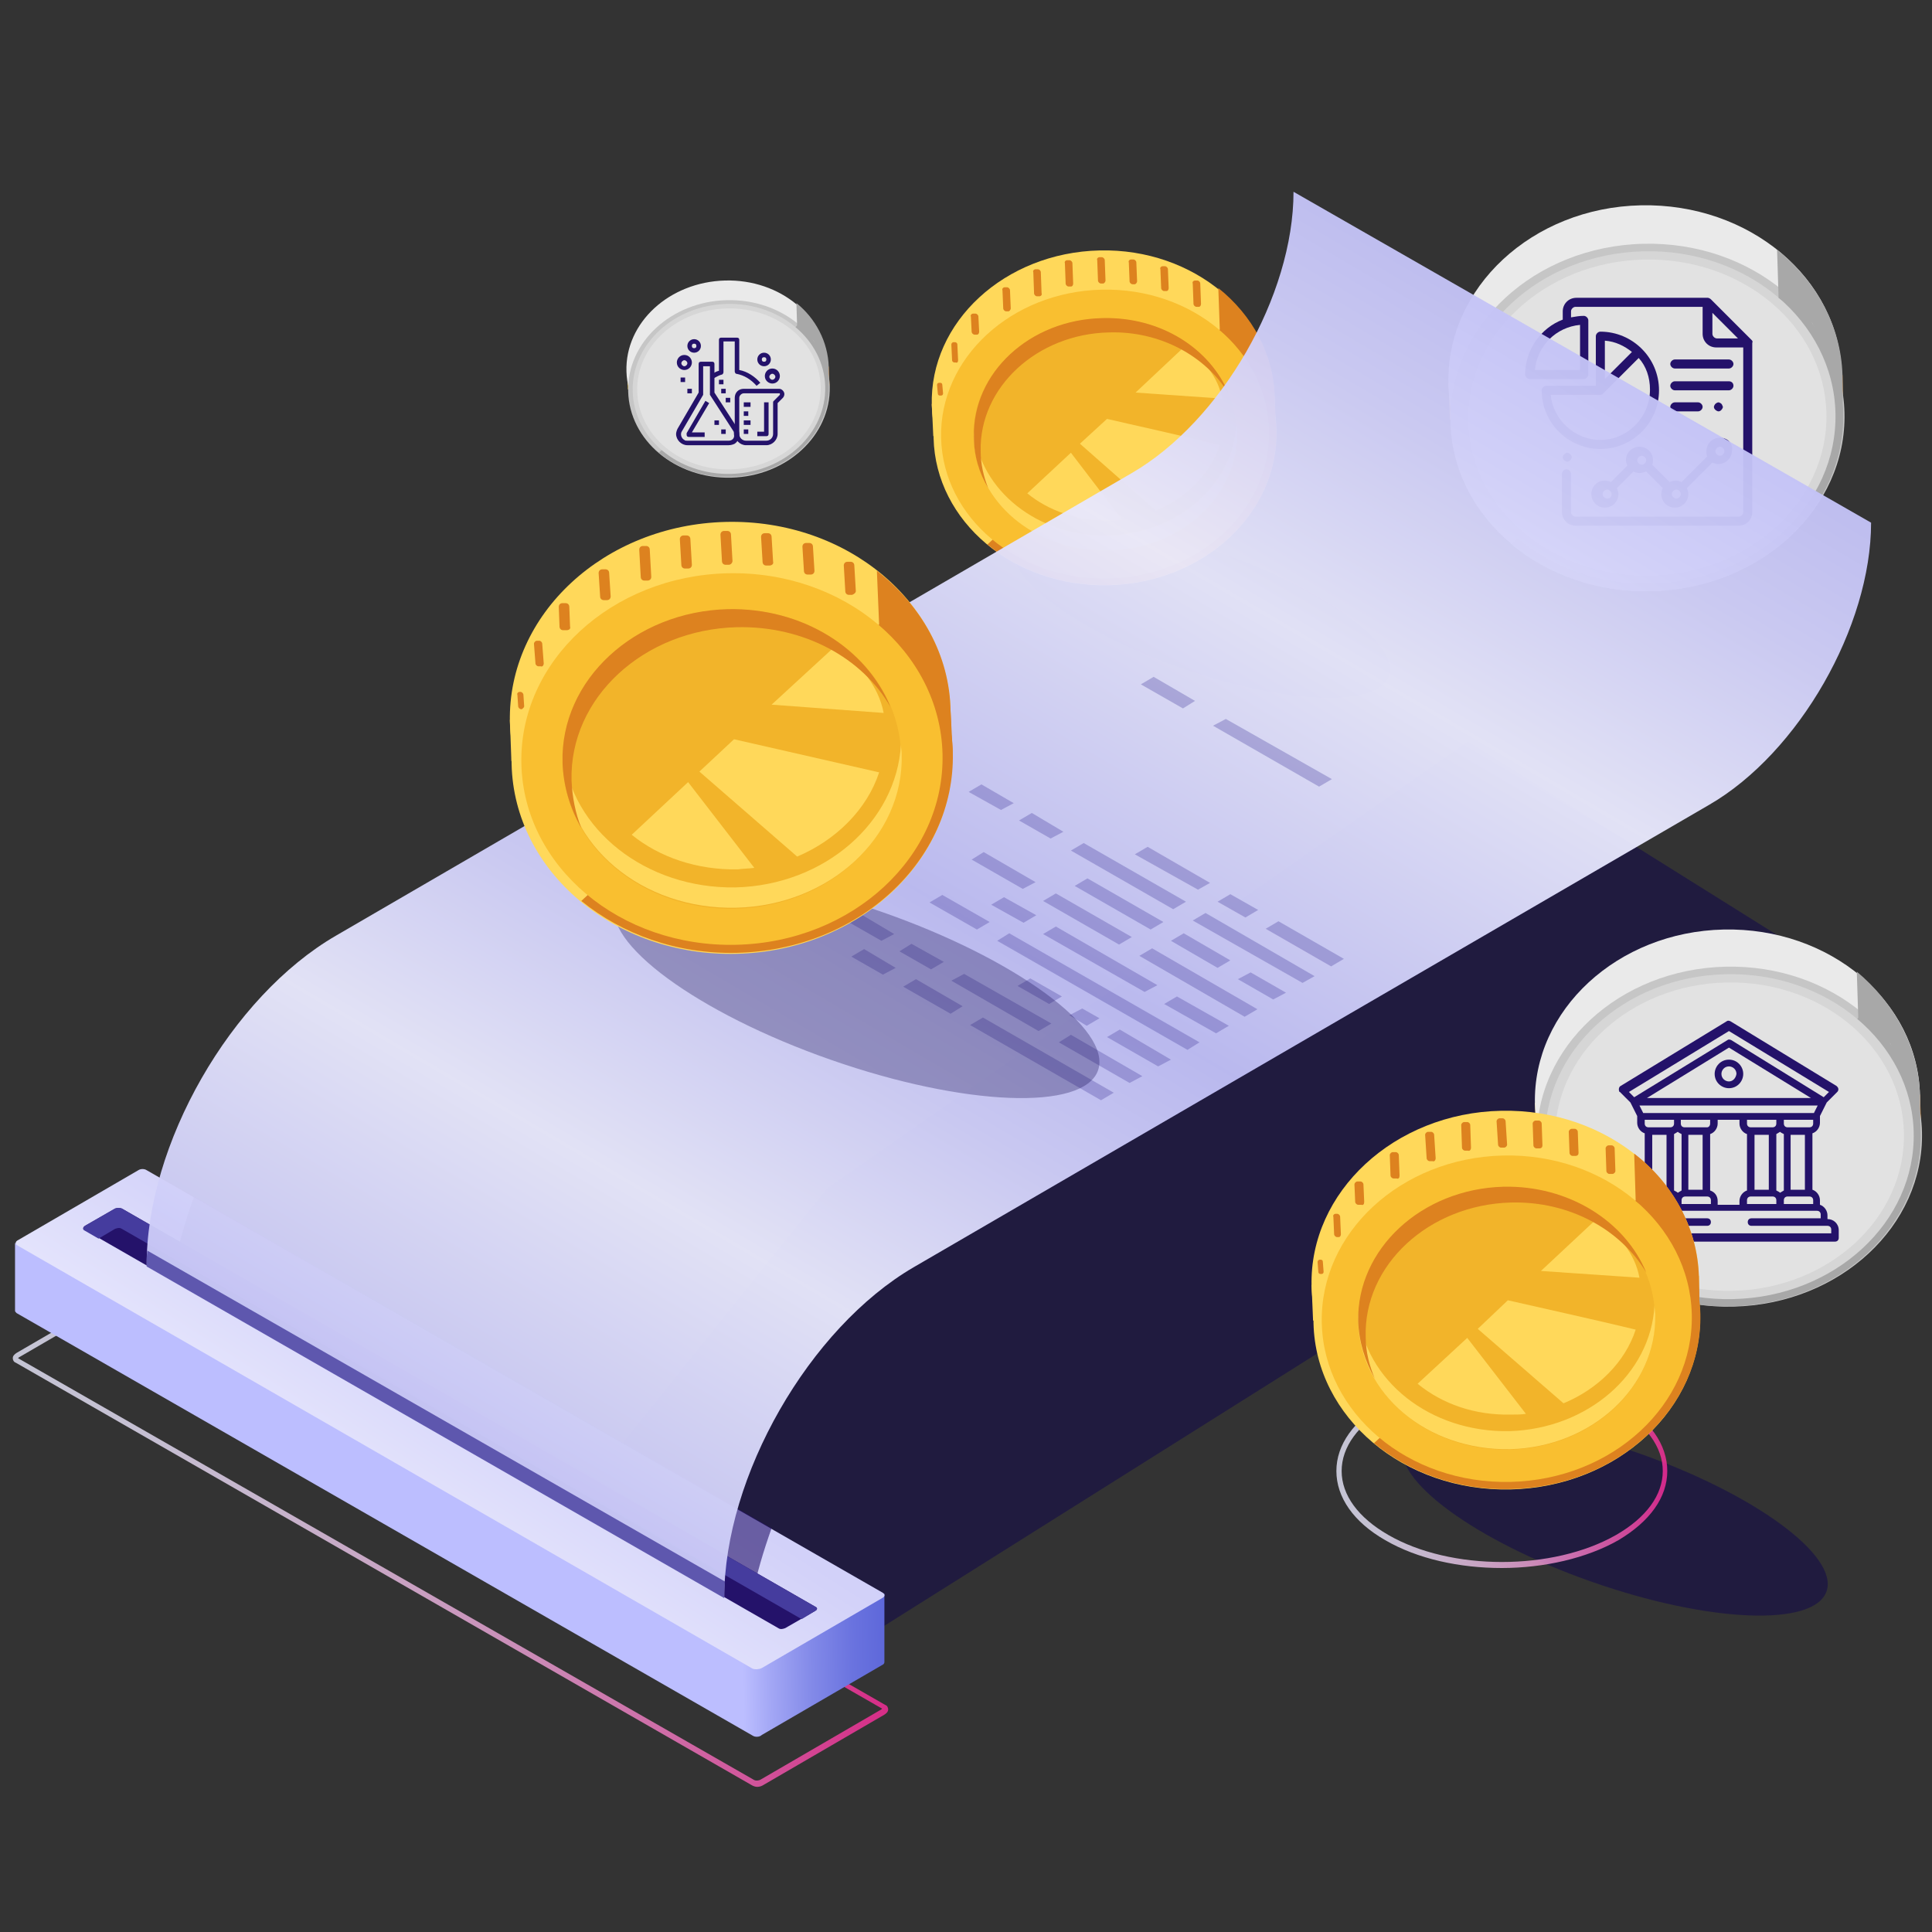 <?xml version="1.0" encoding="UTF-8"?> <!-- Generator: Adobe Illustrator 21.1.0, SVG Export Plug-In . SVG Version: 6.00 Build 0) --> <svg xmlns="http://www.w3.org/2000/svg" xmlns:xlink="http://www.w3.org/1999/xlink" id="icon" x="0px" y="0px" viewBox="0 0 256.9 256.9" style="enable-background:new 0 0 256.9 256.9;" xml:space="preserve"><rect x="0" y="0" width="256.9" height="256.9" fill="#333333" stroke="none"/> <style type="text/css"> .st0{fill:#DD821F;} .st1{fill:#FFD85A;} .st2{fill:#EAEAEA;} .st3{fill:#C6C6C6;} .st4{fill:#A8A8A8;} .st5{fill:#D6D6D6;} .st6{fill:#E2E2E2;} .st7{fill:#24126A;} .st8{opacity:0.5;fill:#0F054C;} .st9{fill:#F9BF30;} .st10{fill:#F2B42A;} .st11{opacity:0.8;fill:url(#SVGID_1_);} .st12{fill:url(#SVGID_2_);} .st13{fill:url(#SVGID_3_);} .st14{opacity:0.6;fill:#24126A;} .st15{fill:#453C9E;} .st16{opacity:0.96;fill:url(#SVGID_4_);} .st17{opacity:0.8;fill:#453C9E;} .st18{opacity:0.32;} .st19{opacity:0.3;fill:#0F054C;} .st20{opacity:0.8;fill:url(#SVGID_5_);} </style> <g> <g> <g> <g> <polygon class="st0" points="245.1,54.9 245,49.9 243.8,47 243.1,49.4 "></polygon> </g> <g> <path class="st1" d="M192.8,55.8l-0.2-4.9c0,0,4.1,4.1,4.1,4.2C196.8,55.3,192.8,55.8,192.8,55.8z"></path> </g> <g> <g> <path class="st2" d="M219.3,70.3c14.5-0.3,25.9-7.7,25.6-20.5c-0.3-12.8-12.3-22.8-26.7-22.5c-14.5,0.3-25.9,11-25.6,23.7 C192.9,63.9,204.9,70.7,219.3,70.3z"></path> </g> <g> <ellipse transform="matrix(1 -2.393919e-02 2.393919e-02 1 -1.266 5.258)" class="st3" cx="219" cy="55.5" rx="26.2" ry="23.1"></ellipse> </g> <g> <path class="st4" d="M237.2,38.9c4.7,4.1,7.8,9.7,7.9,16c0.3,12.8-11.2,23.4-25.6,23.7c-7.1,0.2-13.7-2.2-18.5-6.2L237.2,38.9z "></path> </g> <g> <ellipse transform="matrix(1 -2.394099e-02 2.394099e-02 1 -1.266 5.258)" class="st5" cx="219" cy="55.5" rx="25" ry="22.1"></ellipse> </g> <g> <ellipse transform="matrix(1 -2.393977e-02 2.393977e-02 1 -1.266 5.258)" class="st6" cx="219" cy="55.5" rx="23.8" ry="21"></ellipse> </g> </g> <g> <path class="st4" d="M245,49.9c0,1.9,0.2,3.3-0.2,5c-0.6-1.9-1.8-7.5-1.8-7.5l-2-4.4l-1.7-1.4l-2.8-2l-0.2-6.4 C241.4,37.3,244.8,43.2,245,49.9z"></path> </g> </g> </g> <g> <g> <path class="st7" d="M232.9,45.2l-5.4-5.4c-0.1-0.1-0.3-0.2-0.4-0.2h-17.5c-1,0-1.8,0.8-1.8,1.8v1.1c-2.9,1.1-5,4-5,7.3 c0,0.3,0.3,0.6,0.6,0.6h7.2c0.3,0,0.6-0.3,0.6-0.6v-7.2c0-0.3-0.3-0.6-0.6-0.6c-0.6,0-1.1,0.1-1.7,0.2v-0.8 c0-0.3,0.3-0.6,0.6-0.6h16.9v3.6c0,1,0.8,1.8,1.8,1.8h3.6v21.9c0,0.3-0.3,0.6-0.6,0.6h-21.7c-0.3,0-0.6-0.3-0.6-0.6V63 c0-0.3-0.3-0.6-0.6-0.6c-0.3,0-0.6,0.3-0.6,0.6v5.1c0,1,0.8,1.8,1.8,1.8h21.7c1,0,1.8-0.8,1.8-1.8V45.6 C233.1,45.4,233,45.3,232.9,45.2z M210.1,43.2v6h-6C204.4,46,206.9,43.5,210.1,43.2z M228.3,45c-0.3,0-0.6-0.3-0.6-0.6v-2.8 l3.4,3.4H228.3z"></path> </g> </g> <g> <g> <path class="st7" d="M208.8,60.4c-0.1-0.1-0.3-0.2-0.4-0.2s-0.3,0.1-0.4,0.2c-0.1,0.1-0.2,0.3-0.2,0.4c0,0.2,0.1,0.3,0.2,0.4 c0.1,0.1,0.3,0.2,0.4,0.2s0.3-0.1,0.4-0.2c0.1-0.1,0.2-0.3,0.2-0.4C209,60.7,209,60.6,208.8,60.4z"></path> </g> </g> <g> <g> <path class="st7" d="M212.8,44.1c-0.3,0-0.6,0.3-0.6,0.6v6.6h-6.6c-0.3,0-0.6,0.3-0.6,0.6c0,4.3,3.5,7.8,7.8,7.8s7.8-3.5,7.8-7.8 S217.1,44.1,212.8,44.1z M213.4,45.3c1.4,0.1,2.6,0.7,3.6,1.5l-3.6,3.6V45.3z M212.8,58.5c-3.4,0-6.3-2.7-6.6-6h6.6 c0.2,0,0.3-0.1,0.4-0.2c0,0,0,0,0,0l4.7-4.7c1,1.1,1.5,2.6,1.5,4.2C219.4,55.5,216.4,58.5,212.8,58.5z"></path> </g> </g> <g> <g> <path class="st7" d="M228.7,58.2c-1,0-1.8,0.8-1.8,1.8c0,0.2,0,0.5,0.1,0.7l-3.4,3.4c-0.2-0.1-0.5-0.2-0.8-0.2 c-0.3,0-0.5,0.1-0.8,0.2l-2.3-2.3c0.1-0.2,0.1-0.4,0.1-0.6c0-1-0.8-1.8-1.8-1.8s-1.8,0.8-1.8,1.8c0,0.3,0.1,0.5,0.2,0.7l-2.2,2.2 c-0.2-0.1-0.5-0.2-0.8-0.2c-1,0-1.8,0.8-1.8,1.8c0,1,0.8,1.8,1.8,1.8s1.8-0.8,1.8-1.8c0-0.3-0.1-0.5-0.2-0.8l2.2-2.2 c0.2,0.1,0.5,0.2,0.8,0.2c0.3,0,0.6-0.1,0.9-0.2l2.2,2.2c-0.1,0.2-0.2,0.5-0.2,0.8c0,1,0.8,1.8,1.8,1.8s1.8-0.8,1.8-1.8 c0-0.3-0.1-0.5-0.2-0.8l3.4-3.4c0.2,0.1,0.5,0.2,0.8,0.2c1,0,1.8-0.8,1.8-1.8C230.5,59,229.7,58.2,228.7,58.2z M213.7,66.3 c-0.3,0-0.6-0.3-0.6-0.6c0-0.3,0.3-0.6,0.6-0.6c0.2,0,0.3,0.1,0.4,0.2c0,0,0,0,0,0c0,0,0,0,0,0c0.1,0.1,0.2,0.3,0.2,0.4 C214.3,66,214.1,66.3,213.7,66.3z M218.3,61.8c-0.3,0-0.6-0.3-0.6-0.6s0.3-0.6,0.6-0.6s0.6,0.3,0.6,0.6S218.6,61.8,218.3,61.8z M222.9,66.3c-0.3,0-0.6-0.3-0.6-0.6c0-0.3,0.3-0.6,0.6-0.6s0.6,0.3,0.6,0.6C223.5,66,223.2,66.3,222.9,66.3z M228.7,60.6 c-0.3,0-0.6-0.3-0.6-0.6s0.3-0.6,0.6-0.6c0.3,0,0.6,0.3,0.6,0.6S229,60.6,228.7,60.6z"></path> </g> </g> <g> <g> <path class="st7" d="M225.8,53.5h-3.1c-0.3,0-0.6,0.3-0.6,0.6c0,0.3,0.3,0.6,0.6,0.6h3.1c0.3,0,0.6-0.3,0.6-0.6 C226.4,53.8,226.1,53.5,225.8,53.5z"></path> </g> </g> <g> <g> <path class="st7" d="M228.9,53.7c-0.1-0.1-0.3-0.2-0.4-0.2s-0.3,0.1-0.4,0.2c-0.1,0.1-0.2,0.3-0.2,0.4c0,0.2,0.1,0.3,0.2,0.4 c0.1,0.1,0.3,0.2,0.4,0.2c0.2,0,0.3-0.1,0.4-0.2c0.1-0.1,0.2-0.3,0.2-0.4C229,53.9,229,53.8,228.9,53.7z"></path> </g> </g> <g> <g> <path class="st7" d="M229.9,47.8h-7.2c-0.3,0-0.6,0.3-0.6,0.6c0,0.3,0.3,0.6,0.6,0.6h7.2c0.3,0,0.6-0.3,0.6-0.6 C230.5,48.1,230.2,47.8,229.9,47.8z"></path> </g> </g> <g> <g> <path class="st7" d="M229.9,50.7h-7.2c-0.3,0-0.6,0.3-0.6,0.6c0,0.3,0.3,0.6,0.6,0.6h7.2c0.3,0,0.6-0.3,0.6-0.6 C230.5,50.9,230.2,50.7,229.9,50.7z"></path> </g> </g> </g> <polygon class="st8" points="115.5,217.5 250,132.9 195.2,98.6 110,158 71.3,206.2 "></polygon> <g> <ellipse transform="matrix(0.33 -0.944 0.944 0.33 30.285 205.222)" class="st8" cx="159.8" cy="81.3" rx="8.1" ry="26.4"></ellipse> <g> <g> <g> <polygon class="st0" points="169.7,57.2 169.5,52.9 168.5,50.3 167.9,52.4 "></polygon> </g> <g> <path class="st1" d="M124.1,58l-0.2-4.3c0,0,3.6,3.6,3.6,3.7C127.6,57.5,124.1,58,124.1,58z"></path> </g> <g> <g> <path class="st1" d="M147.2,70.7c12.6-0.3,22.6-6.7,22.3-17.8c-0.3-11.1-10.7-19.9-23.3-19.6c-12.6,0.3-22.6,9.5-22.3,20.6 C124.2,65.1,134.6,71,147.2,70.7z"></path> </g> <g> <ellipse transform="matrix(1 -2.394189e-02 2.394189e-02 1 -1.341 3.534)" class="st1" cx="146.9" cy="57.7" rx="22.8" ry="20.1"></ellipse> </g> <g> <path class="st0" d="M162.8,43.3c4.1,3.5,6.7,8.4,6.9,13.9c0.3,11.1-9.7,20.3-22.3,20.6c-6.2,0.1-11.9-1.9-16.1-5.4L162.8,43.3 z"></path> </g> <g> <ellipse transform="matrix(1 -2.394059e-02 2.394059e-02 1 -1.341 3.534)" class="st9" cx="146.9" cy="57.7" rx="21.8" ry="19.2"></ellipse> </g> <g> <ellipse transform="matrix(1 -2.394040e-02 2.394040e-02 1 -1.34 3.534)" class="st10" cx="146.9" cy="57.7" rx="17.5" ry="15.4"></ellipse> </g> <g> <path class="st1" d="M129.5,58.2c0-0.4,0-0.7,0-1c0.8,8,8.5,14.2,17.8,14c9.2-0.2,16.7-6.7,17.1-14.8c0,0.3,0.1,0.7,0.1,1 c0.2,8.5-7.4,15.6-17.1,15.8C137.6,73.4,129.7,66.7,129.5,58.2z"></path> </g> <g> <g> <path class="st1" d="M143.6,59l3.6-3.3c3.4,0.8,9.9,2.2,15,3.5c-1.3,3.8-4.4,7-8.5,8.7L143.6,59z"></path> </g> <g> <path class="st1" d="M149.2,69.1c-0.6,0.1-1.1,0.1-1.7,0.1c-4.2,0.1-8.1-1.3-10.9-3.6l5.8-5.4L149.2,69.1z"></path> </g> <g> <path class="st1" d="M151,52.2l6.7-6.3c2.3,2,4.3,4.2,4.8,7.1L151,52.2z"></path> </g> </g> <g> <path class="st0" d="M147.5,44.2c-9.6,0.2-17.3,7.3-17.1,15.8c0,1.7,0.4,3.4,1,4.9c-1.2-2-1.9-4.3-1.9-6.8 c-0.2-8.5,7.4-15.6,17.1-15.8c7.7-0.2,14.3,4,16.8,10.1C160.4,47.4,154.3,44,147.5,44.2z"></path> </g> </g> <g> <path class="st0" d="M169.5,52.9c0,1.7,0.2,2.8-0.2,4.4c-0.5-1.6-1.6-6.5-1.6-6.5l-1.7-3.9l-1.4-1.2l-2.4-1.8l-0.2-5.6 C166.5,41.9,169.4,47.1,169.5,52.9z"></path> </g> </g> <g> <g> <path class="st0" d="M125.4,52.3l-0.1-1.1c0-0.2-0.1-0.3-0.3-0.3l-0.1,0c-0.2,0-0.3,0.1-0.3,0.3l0.1,1.1c0,0.2,0.1,0.3,0.3,0.3 l0.1,0C125.3,52.6,125.4,52.5,125.4,52.3z"></path> </g> <g> <path class="st0" d="M127.4,47.9l-0.1-2.1c0-0.2-0.2-0.3-0.3-0.3l-0.2,0c-0.2,0-0.3,0.2-0.3,0.3l0.1,2.1c0,0.2,0.2,0.3,0.3,0.3 l0.2,0C127.3,48.3,127.4,48.1,127.4,47.9z"></path> </g> <g> <path class="st0" d="M130.2,44.1l-0.1-2c0-0.2-0.2-0.4-0.4-0.4l-0.3,0c-0.2,0-0.4,0.2-0.3,0.4l0.1,2c0,0.2,0.2,0.4,0.4,0.4 l0.3,0C130.1,44.5,130.2,44.3,130.2,44.1z"></path> </g> <g> <path class="st0" d="M134.4,41l-0.1-2.4c0-0.2-0.2-0.4-0.4-0.4l-0.3,0c-0.2,0-0.4,0.2-0.3,0.4l0.1,2.4c0,0.2,0.2,0.4,0.4,0.4 l0.3,0C134.2,41.4,134.4,41.2,134.4,41z"></path> </g> <g> <path class="st0" d="M138.5,39l-0.1-2.8c0-0.2-0.2-0.4-0.4-0.4l-0.3,0c-0.2,0-0.4,0.2-0.3,0.4l0.1,2.8c0,0.2,0.2,0.4,0.4,0.4 l0.3,0C138.4,39.4,138.6,39.2,138.5,39z"></path> </g> <g> <path class="st0" d="M142.7,37.7l-0.1-2.7c0-0.2-0.2-0.4-0.4-0.4l-0.3,0c-0.2,0-0.4,0.2-0.3,0.4l0.1,2.7c0,0.2,0.2,0.4,0.4,0.4 l0.3,0C142.6,38.1,142.7,37.9,142.7,37.7z"></path> </g> <g> <path class="st0" d="M147,37.3l-0.1-2.7c0-0.2-0.2-0.4-0.4-0.4l-0.3,0c-0.2,0-0.4,0.2-0.3,0.4l0.1,2.7c0,0.2,0.2,0.4,0.4,0.4 l0.3,0C146.8,37.7,147,37.5,147,37.3z"></path> </g> <g> <path class="st0" d="M151.2,37.4l-0.1-2.5c0-0.2-0.2-0.4-0.4-0.4l-0.3,0c-0.2,0-0.4,0.2-0.3,0.4l0.1,2.5c0,0.2,0.2,0.4,0.4,0.4 l0.3,0C151,37.8,151.2,37.6,151.2,37.4z"></path> </g> <g> <path class="st0" d="M155.4,38.3l-0.1-2.5c0-0.2-0.2-0.4-0.4-0.4l-0.3,0c-0.2,0-0.4,0.2-0.3,0.4l0.1,2.5c0,0.2,0.2,0.4,0.4,0.4 l0.3,0C155.3,38.7,155.4,38.5,155.4,38.3z"></path> </g> <g> <path class="st0" d="M159.7,40.4l-0.1-2.7c0-0.2-0.2-0.4-0.4-0.4l-0.3,0c-0.2,0-0.4,0.2-0.3,0.4l0.1,2.7c0,0.2,0.2,0.4,0.4,0.4 l0.3,0C159.6,40.8,159.7,40.6,159.7,40.4z"></path> </g> </g> </g> </g> <linearGradient id="SVGID_1_" gradientUnits="userSpaceOnUse" x1="1.672" y1="203.986" x2="118.005" y2="203.986"> <stop offset="0" style="stop-color:#E9E9FD"></stop> <stop offset="0.132" style="stop-color:#EAE4FB"></stop> <stop offset="0.278" style="stop-color:#EBD7F4"></stop> <stop offset="0.43" style="stop-color:#EEC1E8"></stop> <stop offset="0.588" style="stop-color:#F1A2D9"></stop> <stop offset="0.749" style="stop-color:#F67AC4"></stop> <stop offset="0.91" style="stop-color:#FB4AAB"></stop> <stop offset="1" style="stop-color:#FF2C9C"></stop> </linearGradient> <path class="st11" d="M100.7,237.6c-0.3,0-0.5-0.1-0.7-0.2L2.1,181.2c-0.3-0.1-0.4-0.4-0.4-0.6c0-0.3,0.2-0.5,0.5-0.7l16-9.3 c0.5-0.3,1.2-0.3,1.6-0.1l97.9,56.2c0.3,0.1,0.4,0.4,0.4,0.6c0,0.3-0.2,0.5-0.5,0.7l-16,9.3C101.3,237.5,101,237.6,100.7,237.6z M19,171.1c-0.2,0-0.4,0-0.5,0.1l-16,9.3c-0.1,0.1-0.1,0.1-0.1,0.1l97.9,56.1c0.2,0.1,0.6,0.1,0.9-0.1l16-9.3 c0.1-0.1,0.1-0.1,0.1-0.1l-97.9-56.1C19.3,171.2,19.1,171.1,19,171.1z"></path> <g> <g> <g> <linearGradient id="SVGID_2_" gradientUnits="userSpaceOnUse" x1="1447.845" y1="-432.345" x2="1499.548" y2="-525.444" gradientTransform="matrix(-0.502 -0.865 0.865 -0.502 1222.951 1231.291)"> <stop offset="0" style="stop-color:#5761D7"></stop> <stop offset="3.979178e-02" style="stop-color:#5C66D9"></stop> <stop offset="8.669901e-02" style="stop-color:#6A73DF"></stop> <stop offset="0.137" style="stop-color:#8289E8"></stop> <stop offset="0.19" style="stop-color:#A3A7F5"></stop> <stop offset="0.224" style="stop-color:#BCBEFF"></stop> </linearGradient> <path class="st12" d="M2,165.3l0,9l0,0c0,0.1,0.1,0.2,0.2,0.3l97.9,56.2c0.3,0.2,0.9,0.2,1.2-0.1l16-9.3c0.2-0.1,0.3-0.2,0.3-0.4 l0,0v0c0,0,0,0,0,0l0-9.1l-7.7,4.4l-90.3-51.8c-0.3-0.2-0.9-0.2-1.2,0.1l-5.5,3.2L2,165.3z"></path> <linearGradient id="SVGID_3_" gradientUnits="userSpaceOnUse" x1="1511.363" y1="-432.012" x2="1476.948" y2="-499.291" gradientTransform="matrix(-0.502 -0.865 0.865 -0.502 1222.951 1231.291)"> <stop offset="0" style="stop-color:#C0BFF6"></stop> <stop offset="0.294" style="stop-color:#C5C4F7"></stop> <stop offset="0.64" style="stop-color:#D3D2F9"></stop> <stop offset="1" style="stop-color:#E9E9FD"></stop> </linearGradient> <path class="st13" d="M19.5,155.6l97.9,56.2c0.3,0.2,0.3,0.5-0.1,0.7l-16,9.3c-0.4,0.2-0.9,0.2-1.2,0.1L2.3,165.6 c-0.3-0.2-0.3-0.5,0.1-0.7l16-9.3C18.7,155.4,19.2,155.4,19.5,155.6z"></path> <path class="st14" d="M23.1,169.1l76.9,43.3c0.6-3.1,1.5-6.1,2.6-9.2l-76.8-44.1C24.6,162.5,23.6,165.8,23.1,169.1z"></path> <path class="st7" d="M16.2,160.7l92.3,53c0.2,0.1,0.2,0.3-0.1,0.5l-4,2.3c-0.3,0.1-0.6,0.2-0.9,0l-92.3-53 c-0.2-0.1-0.2-0.3,0.1-0.5l4-2.3C15.6,160.6,15.9,160.6,16.2,160.7z"></path> <path class="st15" d="M11.2,163.6l1.9,1.1l2.2-1.3c0.3-0.1,0.6-0.2,0.9,0l90.4,51.9l1.8-1.1c0.3-0.1,0.3-0.4,0.1-0.5l-92.3-53 c-0.2-0.1-0.6-0.1-0.9,0l-4,2.3C11,163.3,11,163.5,11.2,163.6z"></path> </g> <linearGradient id="SVGID_4_" gradientUnits="userSpaceOnUse" x1="1561.47" y1="-290.253" x2="1453.63" y2="-481.336" gradientTransform="matrix(-0.502 -0.865 0.865 -0.502 1222.951 1231.291)"> <stop offset="0" style="stop-color:#C0BFF6"></stop> <stop offset="0.117" style="stop-color:#D0CFF9"></stop> <stop offset="0.263" style="stop-color:#E9E9FD"></stop> <stop offset="0.514" style="stop-color:#C0BFF6"></stop> <stop offset="0.622" style="stop-color:#D0CFF9"></stop> <stop offset="0.755" style="stop-color:#E9E9FD"></stop> <stop offset="1" style="stop-color:#C0BFF6"></stop> </linearGradient> <path class="st16" d="M248.8,69.5L172,25.5l0,0c0,13.8-9.6,30.5-21.5,37.4L44.7,124.4c-14,8.1-25.3,27.8-25.2,44v0l76.8,44.1v0 c0-16.2,11.3-35.9,25.2-44L227.3,107C239.2,100.1,248.8,83.3,248.8,69.5L248.8,69.5z"></path> <path class="st17" d="M19.5,168.4l76.8,44.1c0-0.7,0-1.4,0.1-2.2l0,0l-76.8-44C19.5,166.9,19.5,167.6,19.5,168.4z"></path> </g> <g class="st18"> <polygon class="st15" points="130.7,135.3 148.1,145.3 146.4,146.3 129,136.3 "></polygon> <polygon class="st15" points="121.8,130.2 128,133.8 126.4,134.8 120.1,131.2 "></polygon> <polygon class="st15" points="114.9,126.2 119.1,128.7 117.4,129.6 113.2,127.2 "></polygon> <polygon class="st15" points="142.4,137.6 151.9,143.1 150.2,144 140.8,138.6 "></polygon> <polygon class="st15" points="128.2,129.5 139.8,136.1 138.1,137.1 126.5,130.4 "></polygon> <polygon class="st15" points="121.2,125.5 125.5,127.9 123.8,128.9 119.6,126.5 "></polygon> <polygon class="st15" points="114.7,121.7 118.9,124.2 117.2,125.1 113,122.7 "></polygon> <polygon class="st15" points="148.9,136.9 155.7,140.9 154,141.8 147.2,137.9 "></polygon> <polygon class="st15" points="143.9,134.1 146.2,135.4 144.5,136.4 142.2,135 "></polygon> <polygon class="st15" points="137,130.1 141.2,132.5 139.5,133.5 135.3,131.1 "></polygon> <polygon class="st15" points="134.2,124.1 159.5,138.6 157.9,139.6 132.6,125.1 "></polygon> <polygon class="st15" points="125.3,119 131.6,122.6 129.9,123.6 123.6,120 "></polygon> <polygon class="st15" points="156.5,132.5 163.4,136.4 161.7,137.4 154.8,133.5 "></polygon> <polygon class="st15" points="140.4,123.2 153.9,131 152.2,131.9 138.7,124.2 "></polygon> <polygon class="st15" points="133.5,119.3 137.8,121.7 136.1,122.7 131.8,120.3 "></polygon> <polygon class="st15" points="153.2,126.1 167.2,134.2 165.5,135.2 151.5,127.1 "></polygon> <polygon class="st15" points="140.4,118.8 150.5,124.6 148.8,125.6 138.7,119.8 "></polygon> <polygon class="st15" points="130.8,113.3 137.7,117.3 136,118.2 129.2,114.3 "></polygon> <polygon class="st15" points="166.3,129.3 171,132 169.3,132.9 164.6,130.2 "></polygon> <polygon class="st15" points="157.4,124.1 163.6,127.7 161.9,128.7 155.7,125.1 "></polygon> <polygon class="st15" points="144.6,116.8 154.7,122.6 153,123.6 142.9,117.8 "></polygon> <polygon class="st15" points="160.3,121.4 174.8,129.8 173.2,130.7 158.6,122.4 "></polygon> <polygon class="st15" points="144.1,112.1 157.7,119.9 156,120.9 142.4,113.1 "></polygon> <polygon class="st15" points="137.2,108.1 141.4,110.6 139.7,111.5 135.5,109.1 "></polygon> <polygon class="st15" points="130.5,104.3 134.8,106.8 133.1,107.7 128.8,105.3 "></polygon> <polygon class="st15" points="170,122.5 178.7,127.5 177,128.5 168.3,123.5 "></polygon> <polygon class="st15" points="95.4,115.1 83.4,108.2 81.7,109.1 93.7,116 "></polygon> <polygon class="st15" points="96.7,111.4 87.2,105.9 85.5,106.9 95,112.3 "></polygon> <polygon class="st15" points="97.9,107.7 91,103.7 89.3,104.7 96.2,108.6 "></polygon> <polygon class="st15" points="104.8,107.2 94.8,101.5 93.1,102.5 103.1,108.2 "></polygon> <polygon class="st15" points="105.5,103.2 98.6,99.3 97,100.2 103.8,104.2 "></polygon> <polygon class="st15" points="111.2,102 102.5,97.1 100.8,98 109.5,103 "></polygon> <polygon class="st15" points="111,97.6 106.3,94.8 104.6,95.8 109.3,98.5 "></polygon> <polygon class="st15" points="119.3,97.9 110.1,92.6 108.4,93.6 117.6,98.9 "></polygon> <polygon class="st15" points="122.6,95.4 113.9,90.4 112.3,91.4 121,96.4 "></polygon> <polygon class="st15" points="163.6,118.9 167.3,121 165.6,122 161.9,119.9 "></polygon> <polygon class="st15" points="152.6,112.6 160.9,117.4 159.3,118.3 150.9,113.6 "></polygon> <polygon class="st15" points="163,95.6 177.1,103.6 175.4,104.6 161.3,96.5 "></polygon> <polygon class="st15" points="153.4,90 158.9,93.2 157.3,94.2 151.7,91 "></polygon> </g> </g> <g> <ellipse transform="matrix(0.33 -0.944 0.944 0.33 -47.529 195.331)" class="st19" cx="113.9" cy="131.2" rx="10.4" ry="34"></ellipse> <g> <g> <g> <polygon class="st0" points="126.7,100.2 126.4,94.6 125.1,91.3 124.3,94 "></polygon> </g> <g> <path class="st1" d="M68,101.2l-0.2-5.5c0,0,4.6,4.6,4.6,4.7C72.4,100.6,68,101.2,68,101.2z"></path> </g> <g> <g> <path class="st1" d="M97.7,117.5c16.2-0.4,29-8.6,28.7-22.9S112.7,69,96.5,69.4c-16.2,0.4-29,12.3-28.7,26.6 C68.2,110.3,81.6,117.9,97.7,117.5z"></path> </g> <g> <ellipse transform="matrix(1 -2.393919e-02 2.393919e-02 1 -2.387 2.359)" class="st1" cx="97.3" cy="100.9" rx="29.3" ry="25.9"></ellipse> </g> <g> <path class="st0" d="M117.8,82.2c5.3,4.5,8.7,10.9,8.9,17.9c0.3,14.3-12.5,26.2-28.7,26.6c-8,0.2-15.3-2.5-20.7-6.9L117.8,82.2 z"></path> </g> <g> <ellipse transform="matrix(1 -2.394099e-02 2.394099e-02 1 -2.387 2.359)" class="st9" cx="97.3" cy="100.9" rx="28" ry="24.7"></ellipse> </g> <g> <ellipse transform="matrix(1 -2.393977e-02 2.393977e-02 1 -2.387 2.359)" class="st10" cx="97.3" cy="100.9" rx="22.5" ry="19.9"></ellipse> </g> <g> <path class="st1" d="M74.9,101.4c0-0.5,0-0.9,0-1.4c1,10.3,11,18.2,22.9,18c11.9-0.3,21.4-8.7,22-19c0,0.4,0.1,0.9,0.1,1.3 c0.3,11-9.6,20.1-22,20.4C85.4,121,75.1,112.4,74.9,101.4z"></path> </g> <g> <g> <path class="st1" d="M93,102.6l4.6-4.3c4.4,1,12.7,2.9,19.3,4.4c-1.6,4.9-5.7,9-10.9,11.2L93,102.6z"></path> </g> <g> <path class="st1" d="M100.3,115.4c-0.7,0.1-1.5,0.1-2.2,0.2c-5.4,0.1-10.4-1.6-14.1-4.6l7.5-7L100.3,115.4z"></path> </g> <g> <path class="st1" d="M102.6,93.7l8.7-8c2.9,2.6,5.5,5.4,6.2,9.1L102.6,93.7z"></path> </g> </g> <g> <path class="st0" d="M98,83.4c-12.4,0.3-22.3,9.4-22,20.4c0.1,2.2,0.5,4.3,1.3,6.3c-1.5-2.6-2.4-5.6-2.5-8.7 c-0.3-11,9.6-20.1,22-20.4c9.9-0.2,18.4,5.2,21.6,13C114.7,87.5,106.9,83.2,98,83.4z"></path> </g> </g> <g> <path class="st0" d="M126.4,94.6c0.1,2.1,0.2,3.7-0.3,5.7c-0.6-2.1-2-8.4-2-8.4l-2.2-5l-1.9-1.5l-3.1-2.3l-0.3-7.2 C122.5,80.5,126.3,87.1,126.4,94.6z"></path> </g> </g> <g> <g> <path class="st0" d="M69.7,93.9l-0.1-1.5c0-0.2-0.2-0.4-0.4-0.4l-0.1,0c-0.2,0-0.4,0.2-0.3,0.4l0.1,1.5c0,0.2,0.2,0.4,0.4,0.4 l0.1,0C69.5,94.2,69.7,94.1,69.7,93.9z"></path> </g> <g> <path class="st0" d="M72.3,88.2l-0.2-2.6c0-0.2-0.2-0.4-0.4-0.4l-0.3,0c-0.2,0-0.4,0.2-0.4,0.4l0.2,2.6c0,0.2,0.2,0.4,0.4,0.4 l0.3,0C72.1,88.7,72.3,88.5,72.3,88.2z"></path> </g> <g> <path class="st0" d="M75.8,83.3l-0.1-2.6c0-0.3-0.2-0.5-0.5-0.5l-0.4,0c-0.3,0-0.5,0.2-0.5,0.5l0.1,2.6c0,0.3,0.2,0.5,0.5,0.5 l0.4,0C75.7,83.8,75.9,83.6,75.8,83.3z"></path> </g> <g> <path class="st0" d="M81.2,79.3L81,76.2c0-0.3-0.2-0.5-0.5-0.5l-0.4,0c-0.3,0-0.5,0.2-0.5,0.5l0.2,3.1c0,0.3,0.2,0.5,0.5,0.5 l0.4,0C81,79.8,81.2,79.6,81.2,79.3z"></path> </g> <g> <path class="st0" d="M86.6,76.7l-0.2-3.6c0-0.3-0.2-0.5-0.5-0.5l-0.4,0c-0.3,0-0.5,0.2-0.5,0.5l0.2,3.6c0,0.3,0.2,0.5,0.5,0.5 l0.4,0C86.4,77.2,86.6,77,86.6,76.7z"></path> </g> <g> <path class="st0" d="M92,75.1l-0.2-3.4c0-0.3-0.2-0.5-0.5-0.5l-0.4,0c-0.3,0-0.5,0.2-0.5,0.5l0.2,3.4c0,0.3,0.2,0.5,0.5,0.5 l0.4,0C91.8,75.6,92,75.4,92,75.1z"></path> </g> <g> <path class="st0" d="M97.4,74.6l-0.2-3.5c0-0.3-0.2-0.5-0.5-0.5l-0.4,0c-0.3,0-0.5,0.2-0.5,0.5l0.2,3.5c0,0.3,0.2,0.5,0.5,0.5 l0.4,0C97.2,75.1,97.4,74.8,97.4,74.6z"></path> </g> <g> <path class="st0" d="M102.8,74.7l-0.2-3.3c0-0.3-0.2-0.5-0.5-0.5l-0.4,0c-0.3,0-0.5,0.2-0.5,0.5l0.2,3.3c0,0.3,0.2,0.5,0.5,0.5 l0.4,0C102.6,75.2,102.9,75,102.8,74.7z"></path> </g> <g> <path class="st0" d="M108.3,75.9l-0.2-3.2c0-0.3-0.2-0.5-0.5-0.5l-0.4,0c-0.3,0-0.5,0.2-0.5,0.5l0.2,3.2c0,0.3,0.2,0.5,0.5,0.5 l0.4,0C108.1,76.4,108.3,76.2,108.3,75.9z"></path> </g> <g> <path class="st0" d="M113.8,78.6l-0.2-3.4c0-0.3-0.2-0.5-0.5-0.5l-0.4,0c-0.3,0-0.5,0.2-0.5,0.5l0.2,3.4c0,0.3,0.2,0.5,0.5,0.5 l0.4,0C113.6,79,113.8,78.8,113.8,78.6z"></path> </g> </g> </g> </g> <g> <g> <g> <g> <polygon class="st0" points="255.5,150.5 255.3,145.6 254.1,142.8 253.4,145.1 "></polygon> </g> <g> <path class="st1" d="M204.3,151.4l-0.2-4.8c0,0,4,4,4,4.1C208.1,150.9,204.3,151.4,204.3,151.4z"></path> </g> <g> <g> <path class="st2" d="M230.2,165.6c14.1-0.3,25.4-7.5,25.1-20c-0.3-12.5-12-22.3-26.1-22c-14.1,0.3-25.4,10.7-25.1,23.2 C204.4,159.3,216.1,166,230.2,165.6z"></path> </g> <g> <ellipse transform="matrix(1 -2.393919e-02 2.393919e-02 1 -3.551 5.546)" class="st3" cx="229.9" cy="151.1" rx="25.6" ry="22.6"></ellipse> </g> <g> <path class="st4" d="M247.7,134.8c4.6,4,7.6,9.5,7.7,15.7c0.3,12.5-10.9,22.9-25.1,23.2c-7,0.2-13.4-2.2-18.1-6.1L247.7,134.8z "></path> </g> <g> <ellipse transform="matrix(1 -2.394099e-02 2.394099e-02 1 -3.552 5.547)" class="st5" cx="229.9" cy="151.1" rx="24.5" ry="21.6"></ellipse> </g> <g> <ellipse transform="matrix(1 -2.393977e-02 2.393977e-02 1 -3.551 5.546)" class="st6" cx="229.9" cy="151.1" rx="23.2" ry="20.5"></ellipse> </g> </g> <g> <path class="st4" d="M255.3,145.6c0,1.9,0.2,3.2-0.2,4.9c-0.6-1.8-1.8-7.3-1.8-7.3l-1.9-4.4l-1.6-1.3l-2.7-2l-0.2-6.3 C251.8,133.3,255.1,139.1,255.3,145.6z"></path> </g> </g> </g> <g> <g> <path class="st7" d="M243,162.1v-0.5c0-0.6-0.4-1.2-1-1.4v-0.6c0-0.6-0.4-1.2-1-1.4v-7.5c0.6-0.2,1-0.8,1-1.4v-0.9l0.9-1.8 l1.4-1.4c0.2-0.2,0.2-0.5,0-0.7c0,0-0.1-0.1-0.1-0.1l-14.1-8.6c-0.2-0.1-0.4-0.1-0.5,0l-14.1,8.6c-0.2,0.1-0.3,0.4-0.2,0.7 c0,0,0,0.1,0.1,0.1l1.4,1.4l0.9,1.8v0.9c0,0.6,0.4,1.2,1,1.4v7.5c-0.6,0.2-1,0.8-1,1.4v0.6c-0.6,0.2-1,0.8-1,1.4v0.5 c-0.8,0-1.5,0.7-1.5,1.5v1c0,0.3,0.2,0.5,0.5,0.5c0,0,0,0,0,0H244c0.3,0,0.5-0.2,0.5-0.5c0,0,0,0,0,0v-1 C244.5,162.7,243.8,162.1,243,162.1z M241.1,149.4c0,0.3-0.2,0.5-0.5,0.5h-2.9c-0.3,0-0.5-0.2-0.5-0.5v-0.5h3.9L241.1,149.4 L241.1,149.4z M227.4,158.3v-7.5c0.6-0.2,1-0.8,1-1.4v-0.5h2.9v0.5c0,0.6,0.4,1.2,1,1.4v7.5c-0.6,0.2-1,0.8-1,1.4v0.5h-2.9v-0.5 C228.4,159,228,158.5,227.4,158.3z M219.2,149.9c-0.3,0-0.5-0.2-0.5-0.5v-0.5h3.9v0.5c0,0.3-0.2,0.5-0.5,0.5H219.2z M221.6,150.9 v7.3h-1.9v-7.3H221.6z M222.6,150.8c0.2-0.1,0.3-0.2,0.5-0.3c0.1,0.1,0.3,0.2,0.5,0.3v7.5c-0.2,0.1-0.3,0.2-0.5,0.3 c-0.1-0.1-0.3-0.2-0.5-0.3V150.8z M223.6,159.6c0-0.3,0.2-0.5,0.5-0.5h2.9c0.3,0,0.5,0.2,0.5,0.5v0.5h-3.9V159.6z M224.5,158.2 v-7.3h1.9v7.3H224.5z M227,149.9H224c-0.3,0-0.5-0.2-0.5-0.5v-0.5h3.9v0.5C227.4,149.7,227.2,149.9,227,149.9z M232.3,159.6 c0-0.3,0.2-0.5,0.5-0.5h2.9c0.3,0,0.5,0.2,0.5,0.5v0.5h-3.9V159.6z M233.3,158.2v-7.3h1.9v7.3H233.3z M235.7,149.9h-2.9 c-0.3,0-0.5-0.2-0.5-0.5v-0.5h3.9v0.5C236.2,149.7,236,149.9,235.7,149.9z M236.2,150.8c0.2-0.1,0.3-0.2,0.5-0.3 c0.1,0.1,0.3,0.2,0.5,0.3v7.5c-0.2,0.1-0.3,0.2-0.5,0.3c-0.1-0.1-0.3-0.2-0.5-0.3V150.8z M237.2,159.6c0-0.3,0.2-0.5,0.5-0.5h2.9 c0.3,0,0.5,0.2,0.5,0.5v0.5h-3.9L237.2,159.6L237.2,159.6z M238.1,158.2v-7.3h1.9v7.3H238.1z M217.3,145.9l-0.7-0.7l13.3-8.1 l13.3,8.1l-0.7,0.7l-12.3-7.6c-0.2-0.1-0.4-0.1-0.5,0L217.3,145.9z M240.8,146H219l10.9-6.7L240.8,146z M218.5,148l-0.5-1h23.7 l-0.5,1H218.5z M218.7,159.6c0-0.3,0.2-0.5,0.5-0.5h2.9c0.3,0,0.5,0.2,0.5,0.5v0.5h-3.9V159.6z M243.5,164h-27.2v-0.5 c0-0.3,0.2-0.5,0.5-0.5H227c0.3,0,0.5-0.2,0.5-0.5c0-0.3-0.2-0.5-0.5-0.5h-9.2v-0.5c0-0.3,0.2-0.5,0.5-0.5h23.3 c0.3,0,0.5,0.2,0.5,0.5v0.5h-9.2c-0.3,0-0.5,0.2-0.5,0.5c0,0.3,0.2,0.5,0.5,0.5H243c0.3,0,0.5,0.2,0.5,0.5V164z"></path> </g> </g> <g> <g> <path class="st7" d="M229.9,140.9c-1.1,0-1.9,0.9-1.9,1.9c0,1.1,0.9,1.9,1.9,1.9c1.1,0,1.9-0.9,1.9-1.9 C231.8,141.8,231,140.9,229.9,140.9z M229.9,143.8c-0.5,0-1-0.4-1-1c0-0.5,0.4-1,1-1c0.5,0,1,0.4,1,1 C230.8,143.4,230.4,143.8,229.9,143.8z"></path> </g> </g> </g> <g> <g> <g> <g> <polygon class="st0" points="110.3,51.3 110.2,48.8 109.6,47.3 109.2,48.5 "></polygon> </g> <g> <path class="st1" d="M83.5,51.8l-0.1-2.5c0,0,2.1,2.1,2.1,2.2C85.5,51.5,83.5,51.8,83.5,51.8z"></path> </g> <g> <g> <path class="st2" d="M97,59.3c7.4-0.2,13.3-3.9,13.1-10.5s-6.3-11.7-13.7-11.5c-7.4,0.2-13.3,5.6-13.1,12.1 C83.5,56,89.6,59.4,97,59.3z"></path> </g> <g> <ellipse transform="matrix(1 -2.393919e-02 2.393919e-02 1 -1.209 2.333)" class="st3" cx="96.9" cy="51.7" rx="13.4" ry="11.8"></ellipse> </g> <g> <path class="st4" d="M106.2,43.1c2.4,2.1,4,5,4,8.2c0.2,6.5-5.7,12-13.1,12.1c-3.7,0.1-7-1.1-9.5-3.2L106.2,43.1z"></path> </g> <g> <ellipse transform="matrix(1 -2.394099e-02 2.394099e-02 1 -1.209 2.334)" class="st5" cx="96.9" cy="51.7" rx="12.8" ry="11.3"></ellipse> </g> <g> <ellipse transform="matrix(1 -2.393977e-02 2.393977e-02 1 -1.209 2.333)" class="st6" cx="96.9" cy="51.7" rx="12.2" ry="10.7"></ellipse> </g> </g> <g> <path class="st4" d="M110.2,48.8c0,1,0.1,1.7-0.1,2.6c-0.3-1-0.9-3.8-0.9-3.8l-1-2.3l-0.8-0.7l-1.4-1l-0.1-3.3 C108.4,42.3,110.1,45.4,110.2,48.8z"></path> </g> </g> <g> <g> <path class="st7" d="M98.1,57L95,52.2v-3.8c0-0.2-0.1-0.3-0.3-0.3h-1.5c-0.2,0-0.3,0.1-0.3,0.3v3.8L90.1,57 c-0.1,0.2-0.2,0.5-0.2,0.7c0,0.8,0.7,1.5,1.5,1.5h5.5c0.3,0,0.6-0.1,0.8-0.2C98.3,58.6,98.5,57.7,98.1,57z M96.9,58.6h-5.5 c-0.2,0-0.3,0-0.4-0.1c-0.4-0.2-0.6-0.8-0.3-1.2l2.8-4.8c0,0,0-0.1,0-0.2v-3.6h0.9v3.6c0,0.1,0,0.1,0,0.2l3.1,4.8 c0.1,0.1,0.1,0.3,0.1,0.5C97.7,58.2,97.4,58.6,96.9,58.6z"></path> </g> </g> <g> <g> <path class="st7" d="M94.3,53.6l-0.5-0.3l-2.5,4.3c0,0,0,0.1,0,0.2c0,0.2,0.1,0.3,0.3,0.3h2.1v-0.6H92L94.3,53.6z"></path> </g> </g> <g> <g> <path class="st7" d="M103.6,51.7h-4.7c-0.7,0-1.2,0.5-1.2,1.2v4.8c0,0.8,0.7,1.5,1.5,1.5h2.7c0.8,0,1.5-0.7,1.5-1.5v-4.1 l0.7-0.7c0.1-0.1,0.2-0.3,0.2-0.5C104.3,52.1,104,51.7,103.6,51.7z M103.7,52.5l-0.8,0.8c-0.1,0.1-0.1,0.1-0.1,0.2v4.2 c0,0.5-0.4,0.9-0.9,0.9h-2.7c-0.5,0-0.9-0.4-0.9-0.9v-4.8c0-0.3,0.3-0.6,0.6-0.6h4.7c0,0,0.1,0,0.1,0 C103.7,52.4,103.7,52.5,103.7,52.5z"></path> </g> </g> <g> <g> <path class="st7" d="M101.6,53.5v3.9h-0.9V58h1.2c0.2,0,0.3-0.1,0.3-0.3v-4.2H101.6z"></path> </g> </g> <g> <g> <path class="st7" d="M98.3,49.2v-4c0-0.2-0.1-0.3-0.3-0.3h-2.1c-0.2,0-0.3,0.1-0.3,0.3v4.1c-0.4,0.1-0.7,0.3-1,0.5l0.3,0.5 c0.4-0.2,0.7-0.4,1.1-0.5c0.1,0,0.2-0.2,0.2-0.3v-4.1h1.5v4c0,0.1,0.1,0.3,0.2,0.3c1.1,0.2,2,0.8,2.7,1.6l0.5-0.4 C100.4,50.1,99.4,49.4,98.3,49.2z"></path> </g> </g> <g> <g> <path class="st7" d="M102.7,49c-0.6,0-1,0.5-1,1c0,0.6,0.5,1,1,1c0.6,0,1-0.5,1-1S103.3,49,102.7,49z M102.7,50.5 c-0.2,0-0.4-0.2-0.4-0.4c0-0.2,0.2-0.4,0.4-0.4s0.4,0.2,0.4,0.4C103.1,50.3,102.9,50.5,102.7,50.5z"></path> </g> </g> <g> <g> <path class="st7" d="M101.6,46.9c-0.5,0-0.9,0.4-0.9,0.9c0,0.5,0.4,0.9,0.9,0.9c0.5,0,0.9-0.4,0.9-0.9 C102.5,47.3,102.1,46.9,101.6,46.9z M101.6,48.1c-0.2,0-0.3-0.1-0.3-0.3s0.1-0.3,0.3-0.3c0.2,0,0.3,0.1,0.3,0.3 S101.8,48.1,101.6,48.1z"></path> </g> </g> <g> <g> <path class="st7" d="M91,47.2c-0.6,0-1,0.5-1,1c0,0.6,0.5,1,1,1c0.6,0,1-0.5,1-1C92,47.7,91.6,47.2,91,47.2z M91,48.7 c-0.2,0-0.4-0.2-0.4-0.4s0.2-0.4,0.4-0.4c0.2,0,0.4,0.2,0.4,0.4S91.2,48.7,91,48.7z"></path> </g> </g> <g> <g> <path class="st7" d="M92.3,45.1c-0.5,0-0.9,0.4-0.9,0.9s0.4,0.9,0.9,0.9c0.5,0,0.9-0.4,0.9-0.9S92.8,45.1,92.3,45.1z M92.3,46.3 c-0.2,0-0.3-0.1-0.3-0.3c0-0.2,0.1-0.3,0.3-0.3c0.2,0,0.3,0.1,0.3,0.3S92.5,46.3,92.3,46.3z"></path> </g> </g> <g> <g> <rect x="98.9" y="53.5" class="st7" width="0.9" height="0.6"></rect> </g> </g> <g> <g> <rect x="98.9" y="54.7" class="st7" width="0.6" height="0.6"></rect> </g> </g> <g> <g> <rect x="98.9" y="55.9" class="st7" width="0.9" height="0.6"></rect> </g> </g> <g> <g> <rect x="98.9" y="57.1" class="st7" width="0.6" height="0.6"></rect> </g> </g> <g> <g> <rect x="90.5" y="50.2" class="st7" width="0.6" height="0.6"></rect> </g> </g> <g> <g> <rect x="91.4" y="51.7" class="st7" width="0.6" height="0.6"></rect> </g> </g> <g> <g> <rect x="96.5" y="52.9" class="st7" width="0.6" height="0.6"></rect> </g> </g> <g> <g> <rect x="95.9" y="51.7" class="st7" width="0.6" height="0.6"></rect> </g> </g> <g> <g> <rect x="95.6" y="50.5" class="st7" width="0.6" height="0.6"></rect> </g> </g> <g> <g> <rect x="95.9" y="57.1" class="st7" width="0.6" height="0.6"></rect> </g> </g> <g> <g> <rect x="95" y="55.9" class="st7" width="0.6" height="0.6"></rect> </g> </g> </g> </g> <g> <ellipse transform="matrix(0.33 -0.944 0.944 0.33 -46.637 337.949)" class="st8" cx="214.8" cy="201.8" rx="9.1" ry="29.8"></ellipse> <linearGradient id="SVGID_5_" gradientUnits="userSpaceOnUse" x1="177.689" y1="195.592" x2="221.762" y2="195.592"> <stop offset="0" style="stop-color:#E9E9FD"></stop> <stop offset="0.132" style="stop-color:#EAE4FB"></stop> <stop offset="0.278" style="stop-color:#EBD7F4"></stop> <stop offset="0.43" style="stop-color:#EEC1E8"></stop> <stop offset="0.588" style="stop-color:#F1A2D9"></stop> <stop offset="0.749" style="stop-color:#F67AC4"></stop> <stop offset="0.91" style="stop-color:#FB4AAB"></stop> <stop offset="1" style="stop-color:#FF2C9C"></stop> </linearGradient> <path class="st20" d="M199.7,208.5c-5.6,0-11.2-1.2-15.5-3.7c-4.2-2.4-6.5-5.7-6.5-9.2c0-3.5,2.3-6.7,6.5-9.2 c8.5-4.9,22.5-4.9,31,0c4.2,2.4,6.5,5.7,6.5,9.2c0,3.5-2.3,6.7-6.5,9.2l0,0C211,207.2,205.3,208.5,199.7,208.5z M199.7,183.5 c-5.5,0-11,1.2-15.1,3.6c-4,2.3-6.2,5.3-6.2,8.5c0,3.2,2.2,6.2,6.2,8.5c8.3,4.8,21.9,4.8,30.3,0l0,0c4-2.3,6.2-5.3,6.2-8.5 c0-3.2-2.2-6.2-6.2-8.5C210.7,184.7,205.2,183.5,199.7,183.5z"></path> <g> <g> <g> <polygon class="st0" points="226,174.6 225.9,169.7 224.7,166.9 224,169.2 "></polygon> </g> <g> <path class="st1" d="M174.6,175.6l-0.2-4.8c0,0,4.1,4.1,4.1,4.2C178.5,175,174.6,175.6,174.6,175.6z"></path> </g> <g> <g> <path class="st1" d="M200.7,189.9c14.2-0.3,25.5-7.6,25.2-20.1c-0.3-12.5-12.1-22.4-26.3-22.1c-14.2,0.3-25.5,10.8-25.2,23.3 C174.7,183.5,186.4,190.2,200.7,189.9z"></path> </g> <g> <ellipse transform="matrix(1 -2.393865e-02 2.393865e-02 1 -4.138 4.846)" class="st1" cx="200.3" cy="175.3" rx="25.7" ry="22.7"></ellipse> </g> <g> <path class="st0" d="M218.3,158.9c4.7,4,7.6,9.5,7.8,15.8c0.3,12.5-11,23-25.2,23.3c-7,0.2-13.5-2.2-18.2-6.1L218.3,158.9z"></path> </g> <g> <ellipse transform="matrix(1 -2.393994e-02 2.393994e-02 1 -4.138 4.846)" class="st9" cx="200.3" cy="175.3" rx="24.6" ry="21.7"></ellipse> </g> <g> <ellipse transform="matrix(1 -2.394087e-02 2.394087e-02 1 -4.138 4.846)" class="st10" cx="200.3" cy="175.3" rx="19.7" ry="17.4"></ellipse> </g> <g> <path class="st1" d="M180.6,175.7c0-0.4,0-0.8,0-1.2c0.9,9.1,9.6,16,20.1,15.8c10.4-0.3,18.8-7.6,19.3-16.7 c0,0.4,0.1,0.8,0.1,1.2c0.2,9.6-8.4,17.6-19.3,17.9C189.8,192.9,180.8,185.4,180.6,175.7z"></path> </g> <g> <g> <path class="st1" d="M196.5,176.7l4-3.8c3.9,0.9,11.2,2.5,17,3.9c-1.4,4.3-5,7.9-9.6,9.8L196.5,176.7z"></path> </g> <g> <path class="st1" d="M202.9,188c-0.6,0.1-1.3,0.1-2,0.1c-4.8,0.1-9.1-1.4-12.4-4.1l6.6-6.1L202.9,188z"></path> </g> <g> <path class="st1" d="M204.9,169l7.6-7.1c2.6,2.2,4.9,4.7,5.5,8L204.9,169z"></path> </g> </g> <g> <path class="st0" d="M200.9,159.9c-10.9,0.3-19.6,8.3-19.3,17.9c0,2,0.5,3.8,1.2,5.5c-1.3-2.3-2.1-4.9-2.2-7.6 c-0.2-9.6,8.4-17.6,19.3-17.9c8.7-0.2,16.2,4.6,19,11.4C215.5,163.5,208.7,159.7,200.9,159.9z"></path> </g> </g> <g> <path class="st0" d="M225.9,169.7c0,1.9,0.2,3.2-0.2,5c-0.6-1.8-1.8-7.3-1.8-7.3l-2-4.4l-1.6-1.3l-2.8-2l-0.2-6.3 C222.4,157.3,225.7,163.2,225.9,169.7z"></path> </g> </g> <g> <g> <path class="st0" d="M176,169.1l-0.1-1.3c0-0.2-0.1-0.3-0.3-0.3l-0.1,0c-0.2,0-0.3,0.2-0.3,0.3l0.1,1.3c0,0.2,0.1,0.3,0.3,0.3 l0.1,0C175.9,169.4,176,169.3,176,169.1z"></path> </g> <g> <path class="st0" d="M178.3,164.1l-0.1-2.3c0-0.2-0.2-0.4-0.4-0.4l-0.2,0c-0.2,0-0.4,0.2-0.3,0.4l0.1,2.3c0,0.2,0.2,0.4,0.4,0.4 l0.2,0C178.2,164.5,178.3,164.3,178.3,164.1z"></path> </g> <g> <path class="st0" d="M181.4,159.8l-0.1-2.3c0-0.2-0.2-0.4-0.4-0.4l-0.4,0c-0.2,0-0.4,0.2-0.4,0.4l0.1,2.3c0,0.2,0.2,0.4,0.4,0.4 l0.4,0C181.3,160.3,181.4,160.1,181.4,159.8z"></path> </g> <g> <path class="st0" d="M186.1,156.3l-0.1-2.7c0-0.2-0.2-0.4-0.4-0.4l-0.4,0c-0.2,0-0.4,0.2-0.4,0.4l0.1,2.7c0,0.2,0.2,0.4,0.4,0.4 l0.4,0C186,156.8,186.1,156.6,186.1,156.3z"></path> </g> <g> <path class="st0" d="M190.9,154l-0.2-3.1c0-0.2-0.2-0.4-0.4-0.4l-0.4,0c-0.2,0-0.4,0.2-0.4,0.4l0.2,3.1c0,0.2,0.2,0.4,0.4,0.4 l0.4,0C190.7,154.5,190.9,154.3,190.9,154z"></path> </g> <g> <path class="st0" d="M195.6,152.6l-0.1-3c0-0.2-0.2-0.4-0.4-0.4l-0.4,0c-0.2,0-0.4,0.2-0.4,0.4l0.1,3c0,0.2,0.2,0.4,0.4,0.4 l0.4,0C195.4,153.1,195.6,152.9,195.6,152.6z"></path> </g> <g> <path class="st0" d="M200.4,152.2l-0.2-3.1c0-0.2-0.2-0.4-0.4-0.4l-0.4,0c-0.2,0-0.4,0.2-0.4,0.4l0.2,3.1c0,0.2,0.2,0.4,0.4,0.4 l0.4,0C200.2,152.6,200.4,152.4,200.4,152.2z"></path> </g> <g> <path class="st0" d="M205.1,152.3l-0.1-2.9c0-0.2-0.2-0.4-0.4-0.4l-0.4,0c-0.2,0-0.4,0.2-0.4,0.4l0.1,2.9c0,0.2,0.2,0.4,0.4,0.4 l0.4,0C205,152.7,205.1,152.5,205.1,152.3z"></path> </g> <g> <path class="st0" d="M209.9,153.3l-0.1-2.8c0-0.2-0.2-0.4-0.4-0.4l-0.4,0c-0.2,0-0.4,0.2-0.4,0.4l0.1,2.8c0,0.2,0.2,0.4,0.4,0.4 l0.4,0C209.8,153.7,209.9,153.5,209.9,153.3z"></path> </g> <g> <path class="st0" d="M214.8,155.7l-0.1-3c0-0.2-0.2-0.4-0.4-0.4l-0.4,0c-0.2,0-0.4,0.2-0.4,0.4l0.1,3c0,0.2,0.2,0.4,0.4,0.4 l0.4,0C214.6,156.1,214.8,155.9,214.8,155.7z"></path> </g> </g> </g> </g> </svg> 